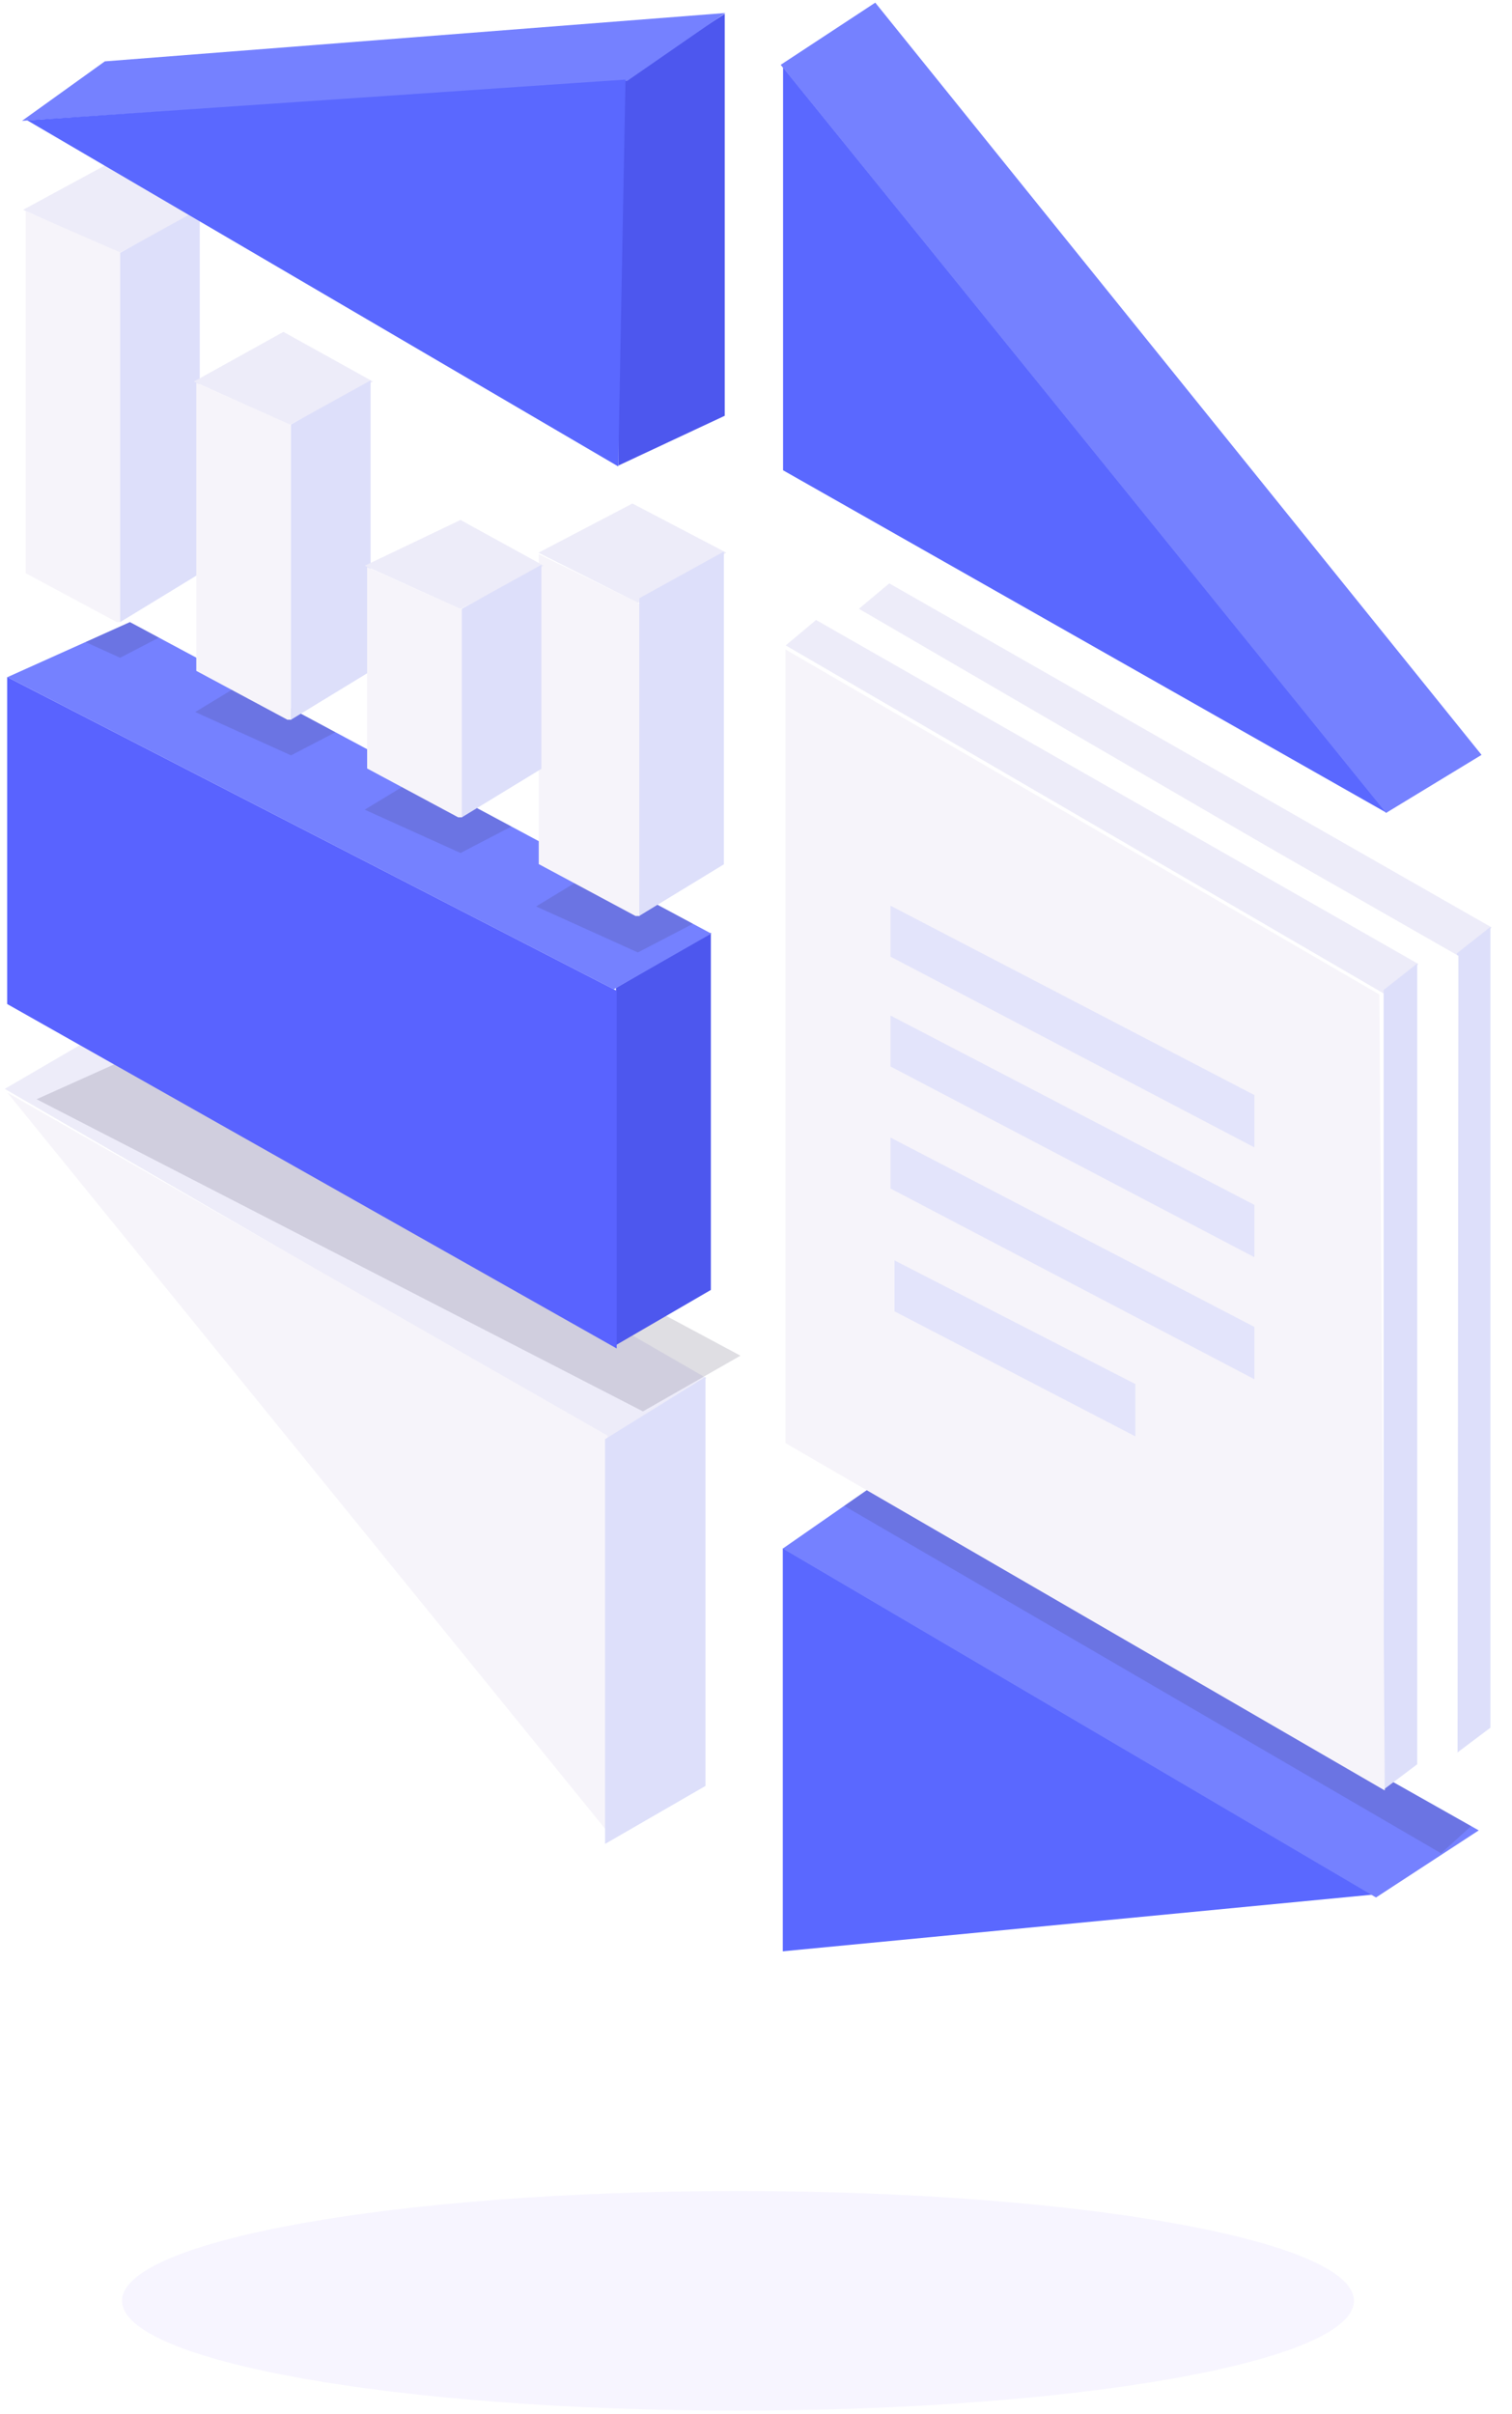 <svg xmlns="http://www.w3.org/2000/svg" width="57" height="91" viewBox="0 0 57 91"><defs><filter id="6fywa" width="152%" height="160%" x="-16%" y="-20%" filterUnits="objectBoundingBox"><feGaussianBlur in="SourceGraphic" result="FeGaussianBlur1262Out" stdDeviation="0.781 0.781"/></filter><filter id="6fywc" width="180%" height="204%" x="-30%" y="-42%" filterUnits="objectBoundingBox"><feGaussianBlur in="SourceGraphic" result="FeGaussianBlur1298Out" stdDeviation="0.781 0.781"/></filter><filter id="6fywd" width="180%" height="220%" x="-30%" y="-50%" filterUnits="objectBoundingBox"><feGaussianBlur in="SourceGraphic" result="FeGaussianBlur1305Out" stdDeviation="0.781 0.781"/></filter><filter id="6fywe" width="180%" height="204%" x="-30%" y="-42%" filterUnits="objectBoundingBox"><feGaussianBlur in="SourceGraphic" result="FeGaussianBlur1312Out" stdDeviation="0.781 0.781"/></filter><filter id="6fywf" width="180%" height="204%" x="-30%" y="-42%" filterUnits="objectBoundingBox"><feGaussianBlur in="SourceGraphic" result="FeGaussianBlur1319Out" stdDeviation="0.781 0.781"/></filter><filter id="6fywh" width="152%" height="160%" x="-16%" y="-20%" filterUnits="objectBoundingBox"><feGaussianBlur in="SourceGraphic" result="FeGaussianBlur1427Out" stdDeviation="0.781 0.781"/></filter><clipPath id="6fywb"><path d="M23.138 37.292l3.676-2.1L4.898 23.45.28 25.525z"/></clipPath><clipPath id="6fywg"><path d="M29.51 58.373l3.326-2.313 22.91 12.936-3.873 2.529z"/></clipPath></defs><g><g><g><g><g><g><path fill="#edecf9" d="M22.919 54.23L.18 41.045l3.766-2.196L26.63 51.947z"/></g><g filter="url(#6fywa)" opacity=".16"><path fill="#312e4f" d="M24.238 53.202l3.676-2.1L5.998 39.36 1.38 41.435z"/></g></g><g><path fill="#f6f4fa" d="M.28 41.19l22.625 27.86V54.115z"/></g><g><path fill="#dddffa" d="M22.81 54.249l3.786-2.349v15.42l-3.786 2.186z"/></g></g><g><g><path fill="#4d57ee" d="M23.22 37.24l3.578-2.08v13.464l-3.578 2.079z"/></g><g><path fill="#5963ff" d="M23.248 37.347L.27 25.52v12.326L23.248 50.83z"/></g><g><g><path fill="#7581ff" d="M23.138 37.292l3.676-2.1L4.898 23.45.28 25.525z"/></g><g clip-path="url(#6fywb)" filter="url(#6fywc)" opacity=".16"><path fill="#312e4f" d="M27.38 34.168l-3.334 1.734-3.836-1.734 3.836-2.328z"/></g><g clip-path="url(#6fywb)" filter="url(#6fywd)" opacity=".16"><path fill="#312e4f" d="M7.669 23.16L4.53 24.794.92 23.16l3.61-2.191z"/></g><g clip-path="url(#6fywb)" filter="url(#6fywe)" opacity=".16"><path fill="#312e4f" d="M14.109 26.84l-3.138 1.633L7.36 26.84l3.61-2.191z"/></g><g clip-path="url(#6fywb)" filter="url(#6fywf)" opacity=".16"><path fill="#312e4f" d="M20.499 30.52l-3.138 1.633-3.611-1.632 3.61-2.191z"/></g></g></g><g><g><g><path fill="#edecf9" d="M27.383 20.834l-3.335 1.889-3.748-1.889 3.541-1.854z"/></g><g><path fill="#f6f4fa" d="M24.115 34.528V22.75L20.31 20.89v11.682l3.647 1.956"/></g><g><path fill="#dddffa" d="M24.1 22.551v11.973l3.188-1.943V20.79z"/></g></g><g><g><path fill="#edecf9" d="M7.619 7.909L4.48 9.541.87 7.909 4.244 6.08z"/></g><g><path fill="#f6f4fa" d="M4.55 23.45V9.522L.97 7.96v13.649l3.433 1.841"/></g><g><path fill="#dddffa" d="M4.53 9.528V23.45l3-1.83V7.87z"/></g></g><g><g><path fill="#edecf9" d="M14.059 14.382l-3.138 1.631-3.611-1.631 3.374-1.872z"/></g><g><path fill="#f6f4fa" d="M10.98 27.13V16.023L7.4 14.43v10.858l3.433 1.841"/></g><g><path fill="#dddffa" d="M10.97 15.998v11.131l3-1.829V14.34z"/></g></g><g><g><path fill="#edecf9" d="M20.499 21.325l-3.138 1.632-3.611-1.632 3.61-1.725z"/></g><g><path fill="#f6f4fa" d="M17.42 30.809v-7.83l-3.58-1.599v7.587l3.433 1.842"/></g><g><path fill="#dddffa" d="M17.41 22.948v7.861l3-1.829v-7.69z"/></g></g></g><g><g><path fill="#4d57ee" d="M23.31 3.117L27.322.52v15.152L23.31 17.55z"/></g><g><path fill="#7581ff" d="M23.644 3.05L.83 4.555l3.122-2.242L27.344.49z"/></g><g><path fill="#5a68ff" d="M23.58 3l-.274 14.582L1.03 4.538z"/></g></g><g><g><path fill="#5a68ff" d="M29.51 58.36l22.221 13.059-22.221 2.135z"/></g><g><g><path fill="#7581ff" d="M29.51 58.373l3.326-2.313 22.91 12.936-3.873 2.529z"/></g><g clip-path="url(#6fywg)" filter="url(#6fywh)" opacity=".16"><path fill="#312e4f" d="M31.73 56.708l1.144-.958 22.71 12.97-1.257 1.14z"/></g></g></g><g><g><g><path fill="#edecf9" d="M32.38 22.948l1.144-.958 22.71 12.97-1.257 1.14z"/></g><g><path fill="#dddffa" d="M56.187 34.94v30.184l-1.267.953v-30.14z"/></g><g><path fill="#fff" d="M54.947 66.08L32.37 53.016V23.1l22.61 12.93z"/></g></g><g><g><path fill="#edecf9" d="M29.62 24.328l1.144-.958 22.71 12.97-1.257 1.14z"/></g><g><path fill="#dddffa" d="M53.427 36.32v30.184l-1.267.953v-30.14z"/></g><g><path fill="#f6f4fa" d="M52.204 67.491L29.61 54.397V24.48L52 37.488z"/></g></g><g><path fill="#e3e4fb" d="M33.72 47.51v1.92l9.081 4.714v-1.972z"/></g><g><path fill="#e3e4fb" d="M33.57 42.88v1.92l13.718 7.19v-1.972z"/></g><g><path fill="#e3e4fb" d="M33.57 38.28v1.92l13.718 7.19v-1.972z"/></g><g><path fill="#e3e4fb" d="M33.57 34.14v1.92l13.718 7.19v-1.972z"/></g></g><g><g><path fill="#5a68ff" d="M29.52 2.54v15.187l22.76 12.916z"/></g><g><path fill="#7581ff" d="M29.43 2.444L32.996.1l22.856 28.355-3.6 2.188z"/></g></g></g><g><path fill="#f7f5ff" d="M27.82 90.867c12.825 0 23.221-1.853 23.221-4.139 0-2.285-10.396-4.138-23.22-4.138-12.825 0-23.221 1.853-23.221 4.138 0 2.286 10.396 4.139 23.22 4.139z"/></g></g></g></svg>